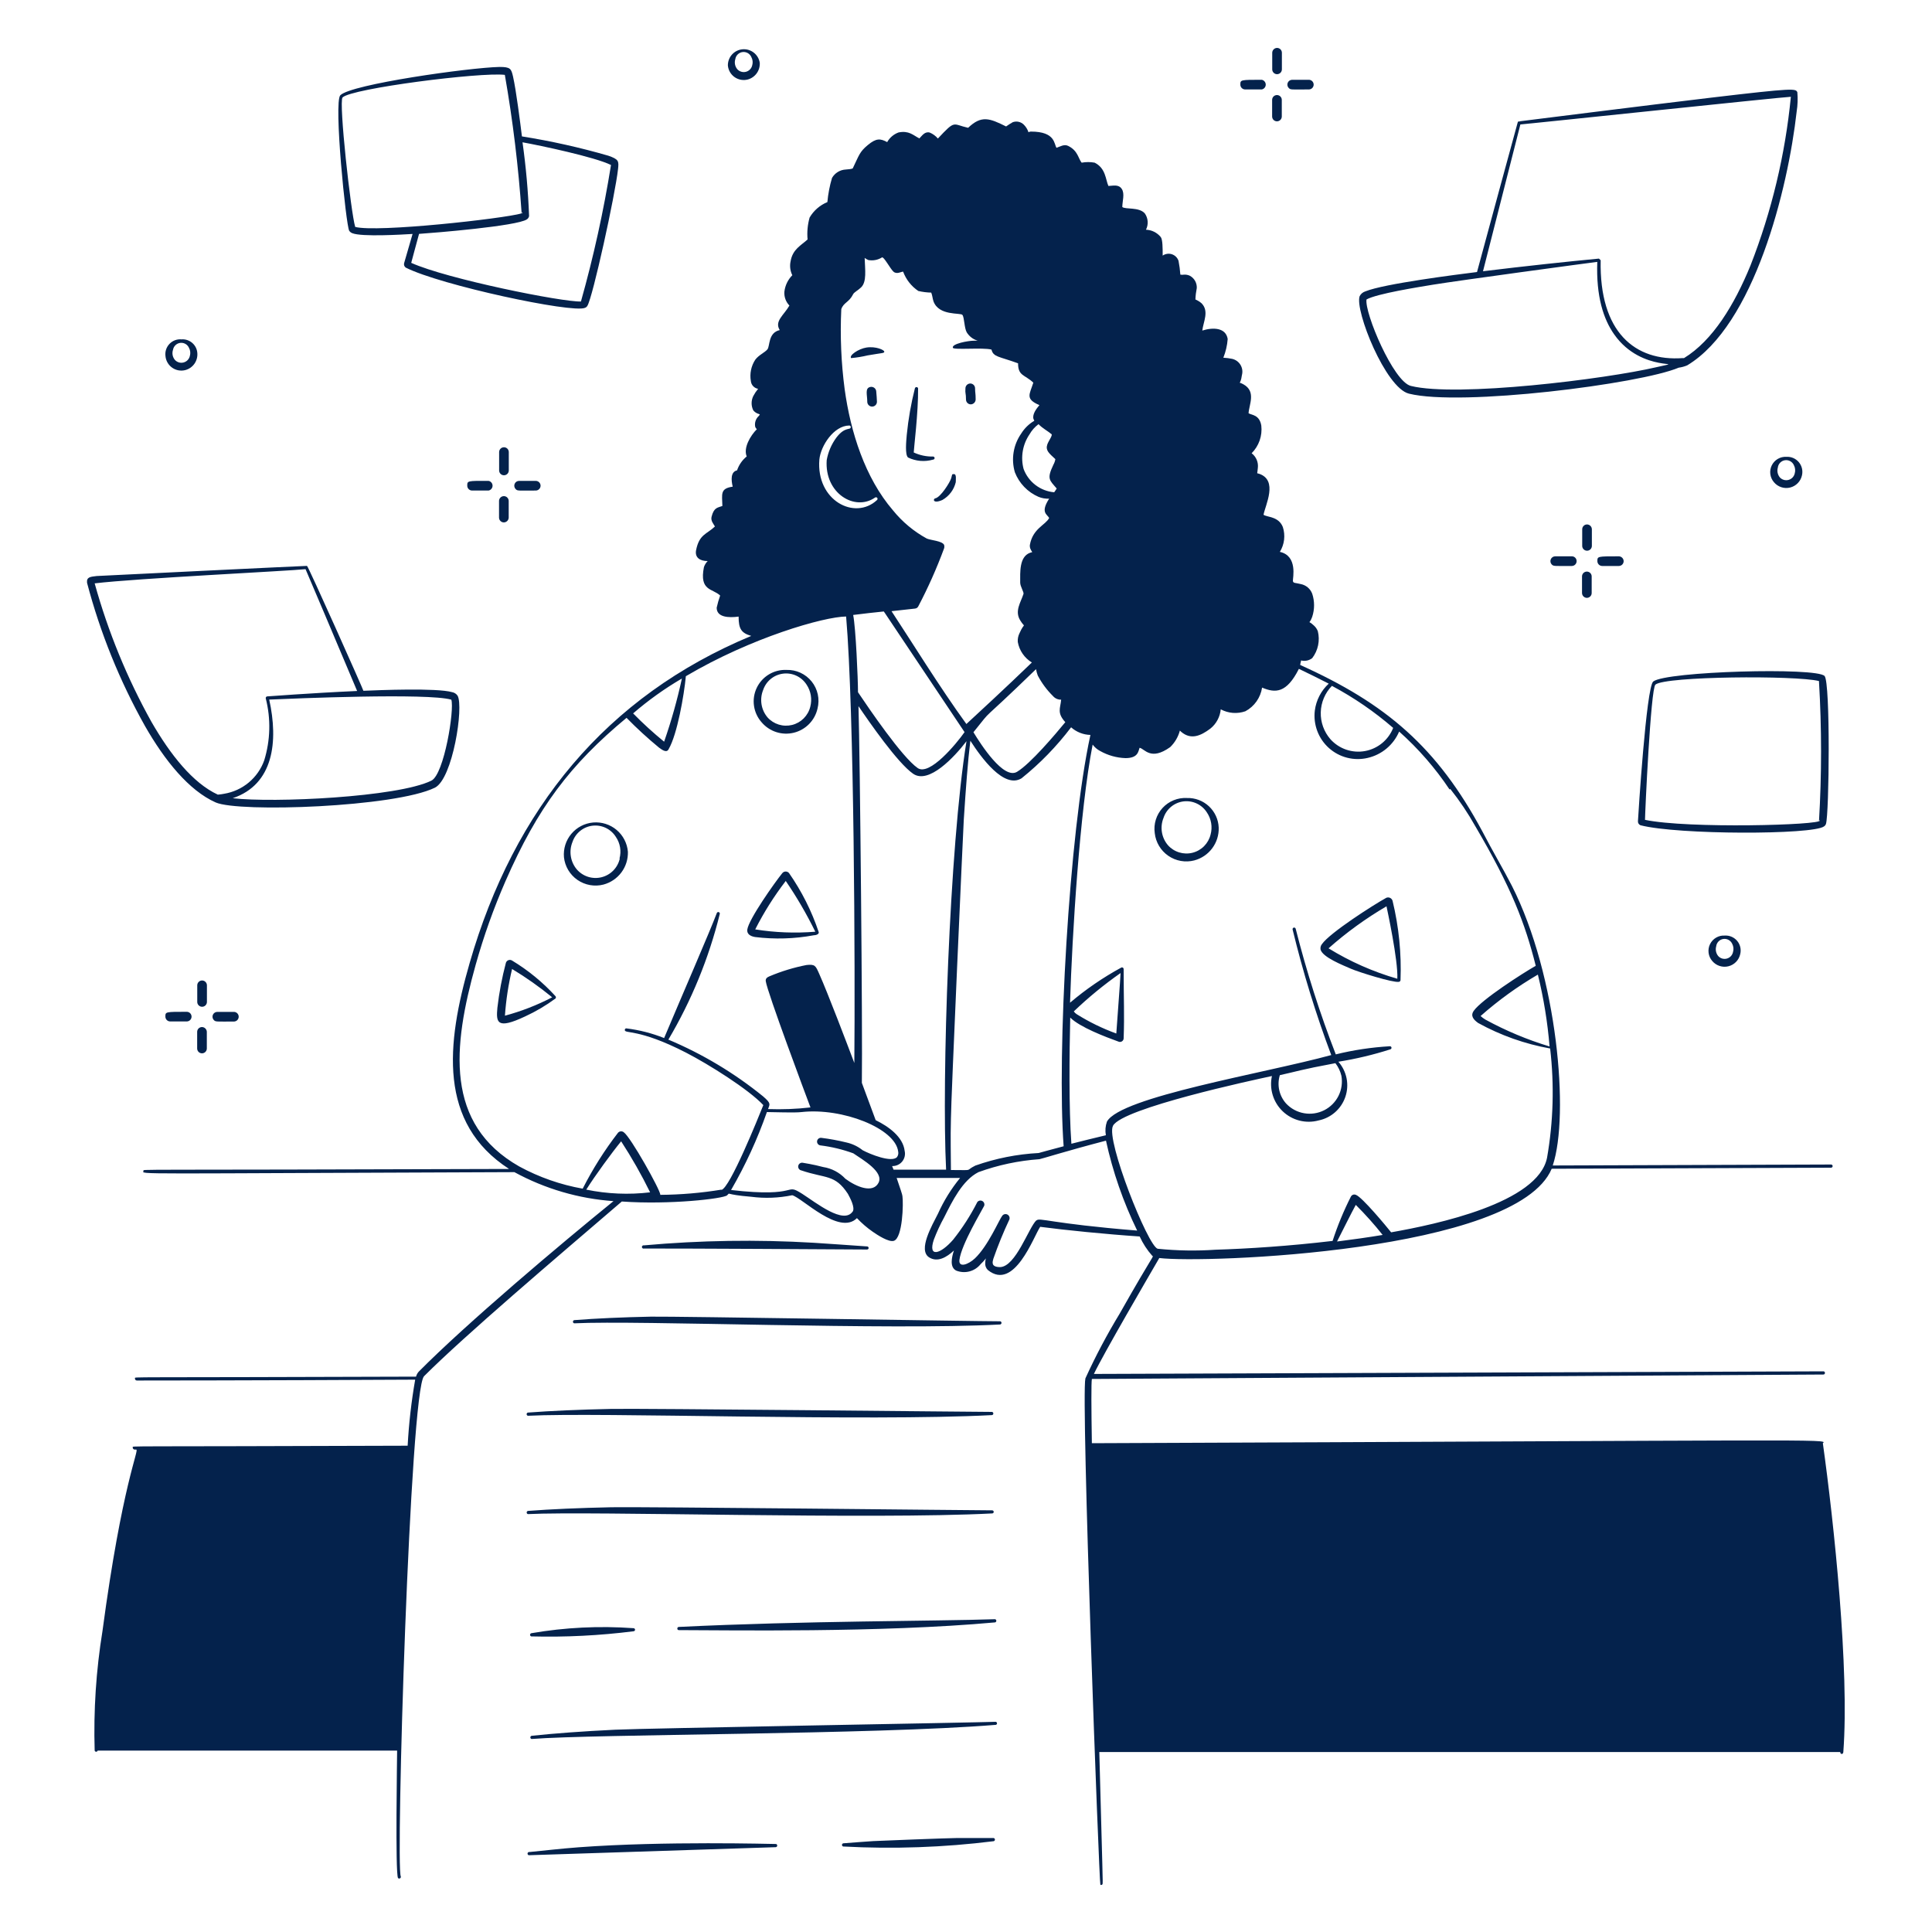 <?xml version="1.0" encoding="UTF-8"?> <svg xmlns="http://www.w3.org/2000/svg" width="155" height="155" viewBox="0 0 155 155" fill="none"><path d="M146.243 115.785C146.7 115.428 146.243 115.56 87.598 115.785C87.552 112.902 87.544 110.941 87.598 110.631L146.312 110.275C146.341 110.268 146.366 110.251 146.384 110.228C146.402 110.205 146.412 110.176 146.412 110.147C146.412 110.117 146.402 110.089 146.384 110.066C146.366 110.043 146.341 110.026 146.312 110.019L87.761 110.228C88.536 108.601 92.109 102.478 93.008 100.928C96.534 101.37 121.683 100.471 124.488 93.767L146.901 93.682C146.935 93.682 146.968 93.668 146.992 93.644C147.016 93.621 147.029 93.588 147.029 93.554C147.029 93.52 147.016 93.488 146.992 93.464C146.968 93.44 146.935 93.426 146.901 93.426L124.574 93.504C125.922 89.458 124.953 78.283 121.295 71.067C120.66 69.82 119.745 68.285 118.924 66.697C115.297 59.946 111.22 56.459 104.315 53.351C104.315 53.235 104.369 53.103 104.385 52.987C104.538 53.025 104.697 53.028 104.852 52.996C105.006 52.964 105.151 52.897 105.276 52.801C105.509 52.497 105.67 52.145 105.748 51.771C105.826 51.397 105.818 51.01 105.726 50.639C105.658 50.463 105.549 50.306 105.408 50.181C104.896 49.693 105.028 50.181 105.276 49.484C105.474 48.882 105.474 48.233 105.276 47.632C105.201 47.433 105.076 47.258 104.913 47.122C104.75 46.986 104.555 46.895 104.346 46.856C103.943 46.748 103.742 46.81 103.726 46.601C103.711 46.392 104.137 44.593 102.68 44.276C102.861 43.981 102.977 43.65 103.019 43.306C103.06 42.962 103.026 42.614 102.92 42.284C102.579 41.424 101.68 41.509 101.37 41.3C101.51 40.525 102.564 38.525 101.006 38.006C100.789 37.928 100.874 38.091 100.913 37.549C100.941 37.325 100.91 37.098 100.823 36.889C100.736 36.681 100.596 36.5 100.417 36.363C100.704 36.075 100.922 35.727 101.057 35.343C101.191 34.959 101.237 34.55 101.192 34.147C101.045 33.263 100.417 33.309 100.169 33.154C100.215 32.434 100.789 31.403 99.75 30.829C99.27 30.558 99.518 30.977 99.634 30.101C99.672 29.964 99.682 29.821 99.664 29.68C99.645 29.539 99.598 29.403 99.526 29.281C99.454 29.158 99.357 29.052 99.243 28.968C99.128 28.884 98.997 28.824 98.859 28.791C98.624 28.742 98.386 28.711 98.146 28.698C98.338 28.218 98.456 27.711 98.495 27.195C98.347 26.288 97.332 26.241 96.457 26.52C96.542 25.808 97.022 24.971 96.402 24.335C96.253 24.207 96.086 24.103 95.906 24.025C95.917 23.718 95.954 23.412 96.015 23.11C96.025 22.911 95.978 22.713 95.881 22.539C95.784 22.365 95.639 22.222 95.465 22.126C95.322 22.058 95.165 22.026 95.007 22.033C94.905 22.052 94.8 22.052 94.697 22.033C94.671 21.661 94.622 21.291 94.55 20.925C94.508 20.802 94.439 20.691 94.347 20.599C94.254 20.508 94.142 20.439 94.019 20.398C93.896 20.358 93.765 20.346 93.636 20.365C93.508 20.384 93.385 20.432 93.279 20.506C93.279 19.925 93.279 19.212 93.124 19.018C92.98 18.842 92.799 18.698 92.595 18.596C92.39 18.494 92.166 18.438 91.938 18.43C92.043 18.223 92.09 17.992 92.074 17.762C92.058 17.531 91.978 17.309 91.845 17.12C91.38 16.593 90.295 16.817 90.04 16.608C90.04 16.143 90.257 15.539 89.993 15.151C89.73 14.764 89.288 14.911 88.924 14.919C88.691 14.384 88.714 13.501 87.823 13.051C87.477 12.987 87.123 12.987 86.777 13.051C86.498 12.702 86.482 12.098 85.707 11.71C85.374 11.54 85.049 11.764 84.762 11.857C84.552 11.563 84.692 10.556 82.708 10.556C82.64 10.555 82.573 10.574 82.514 10.61C82.439 10.382 82.311 10.175 82.142 10.005C82.029 9.89 81.884 9.809 81.726 9.774C81.568 9.738 81.403 9.748 81.251 9.804C81.067 9.908 80.889 10.022 80.716 10.145C79.391 9.486 78.74 9.23 77.671 10.253C76.4 9.974 76.686 9.571 75.245 11.114C75.066 10.903 74.841 10.739 74.586 10.633C74.191 10.532 73.981 10.881 73.757 11.106C73.245 10.835 72.92 10.463 72.091 10.625C71.703 10.766 71.379 11.041 71.176 11.4C70.626 11.106 70.3 11.075 69.626 11.633C68.952 12.191 68.928 12.447 68.425 13.485C68.425 13.562 68.022 13.586 67.851 13.601C67.626 13.612 67.407 13.679 67.215 13.797C67.022 13.915 66.863 14.08 66.751 14.275C66.562 14.907 66.438 15.556 66.379 16.213C65.781 16.46 65.28 16.895 64.953 17.453C64.792 18.025 64.737 18.621 64.79 19.212C64.278 19.685 63.589 19.987 63.426 20.971C63.346 21.346 63.395 21.737 63.566 22.08C63.213 22.436 62.989 22.899 62.93 23.397C62.914 23.601 62.941 23.806 63.011 23.999C63.08 24.191 63.19 24.367 63.333 24.513C62.891 25.288 62.108 25.769 62.558 26.482C61.612 26.691 61.783 27.776 61.566 28.032C61.349 28.288 60.884 28.474 60.597 28.853C60.261 29.362 60.134 29.981 60.241 30.581C60.257 30.733 60.323 30.875 60.428 30.985C60.533 31.096 60.672 31.169 60.822 31.194C60.673 31.373 60.543 31.568 60.434 31.775C60.346 31.953 60.3 32.15 60.3 32.349C60.3 32.547 60.346 32.744 60.434 32.922C60.547 33.06 60.698 33.16 60.868 33.209C61.023 33.271 60.946 33.263 60.868 33.379C60.751 33.487 60.663 33.624 60.614 33.776C60.565 33.928 60.557 34.091 60.59 34.247C60.615 34.32 60.661 34.385 60.721 34.433C60.202 34.953 59.621 35.937 59.907 36.619C59.549 36.91 59.28 37.297 59.133 37.735C58.613 37.851 58.652 38.51 58.784 39.044C57.761 39.192 57.931 39.626 57.955 40.594C57.567 40.734 57.273 40.711 57.087 41.462C57.009 41.78 57.234 42.02 57.358 42.237C56.707 42.865 56.102 42.85 55.846 44.136C55.73 44.741 56.164 45.012 56.776 45.012C56.639 45.149 56.535 45.316 56.474 45.5C56.094 47.43 57.172 47.197 57.776 47.779C57.663 48.098 57.57 48.424 57.497 48.755C57.497 49.53 58.458 49.577 59.257 49.468C59.257 50.468 59.481 50.786 60.272 51.018C48.647 55.854 41.245 64.883 37.681 77.252C35.797 83.778 35.139 90.094 40.843 93.783C9.478 93.891 11.563 93.783 11.517 93.938C11.416 94.24 10.184 94.147 41.269 94.038C43.721 95.376 46.434 96.169 49.22 96.364C44.95 99.828 37.425 106.175 33.589 110.05C33.489 110.164 33.417 110.299 33.379 110.445C9.3 110.53 10.904 110.445 10.827 110.577C10.823 110.599 10.825 110.621 10.831 110.642C10.836 110.663 10.847 110.682 10.861 110.699C10.874 110.716 10.892 110.73 10.911 110.739C10.931 110.749 10.952 110.754 10.974 110.755H11.346C11.501 110.755 20.29 110.755 33.309 110.686C33.003 112.439 32.801 114.209 32.705 115.986C9.246 116.072 10.695 115.986 10.649 116.118C10.646 116.14 10.649 116.161 10.655 116.182C10.661 116.202 10.671 116.221 10.685 116.238C10.699 116.255 10.716 116.268 10.735 116.278C10.754 116.288 10.774 116.295 10.796 116.296H10.928C11.199 116.296 9.804 119.009 8.223 130.843C7.708 134.017 7.498 137.232 7.595 140.445C7.602 140.472 7.617 140.496 7.639 140.513C7.661 140.53 7.688 140.539 7.715 140.539C7.743 140.539 7.769 140.53 7.791 140.513C7.813 140.496 7.828 140.472 7.835 140.445H31.86C31.86 140.918 31.705 150.249 31.93 150.668C31.95 150.69 31.977 150.705 32.006 150.71C32.035 150.715 32.066 150.709 32.092 150.695C32.118 150.681 32.138 150.658 32.15 150.63C32.161 150.603 32.163 150.572 32.155 150.544C31.736 149.769 32.891 111.522 34.023 110.407C37.301 107.128 44.392 101.106 49.887 96.394C53.715 96.666 58.032 96.17 58.334 95.898C58.636 95.627 58.024 95.829 60.272 96.015C61.366 96.156 62.477 96.114 63.558 95.891C64.333 96.085 67.332 99.153 68.75 97.728C69.137 98.138 69.565 98.507 70.029 98.828C70.385 99.076 71.308 99.68 71.711 99.549C72.424 99.316 72.486 96.511 72.4 95.96C72.4 95.86 72.215 95.325 71.936 94.504H77.027C76.311 95.377 75.715 96.341 75.252 97.371C74.764 98.332 73.633 100.285 74.54 100.874C75.206 101.3 75.95 100.874 76.531 100.324C76.345 100.889 76.183 101.664 76.71 101.936C77.048 102.071 77.421 102.095 77.774 102.003C78.127 101.911 78.441 101.708 78.67 101.424C79.275 100.851 79.058 100.804 79.042 101.323C79.033 101.427 79.046 101.532 79.083 101.63C79.119 101.728 79.177 101.817 79.251 101.889C81.375 103.617 82.925 99.2 83.452 98.425C85.444 98.689 88.753 99.022 91.434 99.2C91.691 99.764 92.031 100.287 92.442 100.75C92.566 100.866 92.682 100.347 89.823 105.4C88.808 107.073 87.891 108.804 87.079 110.585C86.715 112.08 88.187 151.156 88.28 151.21C88.294 151.219 88.31 151.224 88.326 151.226C88.343 151.228 88.359 151.227 88.375 151.223C88.391 151.218 88.406 151.211 88.419 151.201C88.432 151.191 88.443 151.178 88.451 151.164C88.497 151.086 88.451 150.389 88.195 140.562H147.638C147.638 140.771 147.878 140.763 147.886 140.562C148.382 133.959 147.134 122.155 146.243 115.785ZM108.771 96.666C109.536 97.426 110.256 98.231 110.926 99.076C109.717 99.278 108.492 99.448 107.268 99.603C107.725 98.712 108.376 97.386 108.771 96.666ZM124.318 83.956C122.533 83.416 120.808 82.694 119.172 81.801C119.033 81.719 118.904 81.623 118.784 81.514C120.204 80.259 121.743 79.146 123.38 78.19C123.845 80.084 124.158 82.012 124.318 83.956ZM111.778 58.381C111.593 58.86 111.288 59.283 110.893 59.611C110.497 59.939 110.025 60.16 109.519 60.254C109.014 60.347 108.494 60.309 108.007 60.144C107.521 59.979 107.085 59.692 106.741 59.311C106.218 58.712 105.94 57.939 105.962 57.145C105.983 56.351 106.303 55.594 106.857 55.025C108.618 55.964 110.269 57.097 111.778 58.404V58.381ZM85.335 91.962C84.243 92.248 83.468 92.465 83.328 92.504C81.596 92.595 79.887 92.934 78.252 93.511C77.337 93.961 78.252 93.868 76.291 93.868C76.291 92.752 76.245 91.349 76.291 89.73C76.291 88.435 77.267 66.673 77.322 65.766C77.484 63.263 77.647 61.07 77.849 59.427C78.732 60.799 80.553 63.302 81.956 62.442C83.445 61.246 84.78 59.872 85.932 58.35C86.36 58.731 86.909 58.948 87.482 58.962C85.754 66.836 84.785 84.653 85.335 91.985V91.962ZM77.384 58.737C76.725 59.675 74.578 62.271 73.625 61.62C72.354 60.737 69.696 56.815 68.835 55.536C68.835 54.483 68.657 50.359 68.448 49.337C69.293 49.228 70.145 49.135 70.905 49.057C71.571 50.042 68.502 45.462 77.384 58.737ZM85.134 56.133C85.072 56.839 84.777 57.179 85.467 57.939C84.692 58.885 82.669 61.279 81.592 61.922C80.515 62.566 78.694 59.729 78.097 58.745C79.895 56.513 78.182 58.474 83.119 53.684C83.149 53.859 83.195 54.03 83.258 54.196C83.577 54.803 83.987 55.357 84.475 55.839C84.556 55.935 84.659 56.012 84.774 56.063C84.89 56.114 85.015 56.138 85.141 56.133H85.134ZM84.359 34.821C84.467 34.929 84.134 35.348 84.025 35.65C83.863 36.13 84.142 36.347 84.669 36.836C84.644 36.991 84.591 37.141 84.514 37.278C83.963 38.432 84.196 38.51 84.777 39.192C84.715 39.3 84.645 39.393 84.576 39.494C84.031 39.447 83.51 39.245 83.075 38.913C82.64 38.581 82.308 38.132 82.119 37.618C81.996 37.15 81.975 36.661 82.056 36.184C82.138 35.707 82.32 35.252 82.592 34.852C82.775 34.53 83.023 34.25 83.32 34.03C83.63 34.364 84.118 34.611 84.335 34.821H84.359ZM67.495 24.8C67.689 24.25 68.107 24.281 68.448 23.599C68.518 23.451 68.874 23.265 69.084 23.056C69.549 22.607 69.401 21.654 69.37 20.692C69.461 20.761 69.56 20.818 69.665 20.863C70.042 20.931 70.432 20.856 70.757 20.654C70.897 20.553 71.416 21.553 71.68 21.793C71.943 22.033 72.3 21.793 72.455 21.793C72.689 22.424 73.114 22.966 73.671 23.343C74.012 23.424 74.36 23.468 74.71 23.475C74.803 23.7 74.811 23.932 74.888 24.165C75.314 25.366 77.058 25.071 77.213 25.265C77.368 25.459 77.361 26.334 77.562 26.668C77.763 26.99 78.074 27.227 78.438 27.334H78.12C77.671 27.334 76.338 27.582 76.446 27.9C76.5 28.094 78.879 27.861 79.546 28.047C79.693 28.652 80.127 28.582 81.677 29.148C81.677 30.171 82.197 30.039 82.902 30.698C82.6 31.651 82.228 32 83.39 32.504C83.142 32.79 82.817 33.232 82.909 33.596C82.93 33.652 82.953 33.706 82.979 33.759C82.549 34.011 82.187 34.365 81.925 34.79C81.614 35.235 81.407 35.746 81.32 36.282C81.232 36.819 81.267 37.368 81.421 37.89C81.591 38.327 81.845 38.726 82.17 39.063C82.494 39.401 82.883 39.672 83.312 39.858C83.585 39.971 83.879 40.021 84.173 40.005C83.444 41.129 84.018 41.261 84.173 41.556C83.878 42.129 82.855 42.392 82.623 43.725C82.61 43.849 82.635 43.973 82.692 44.082C82.824 44.369 82.902 44.252 82.623 44.353C81.77 44.679 81.848 45.903 81.848 46.74C81.848 47.058 82.165 47.515 82.111 47.655C81.879 48.352 81.398 49.019 81.84 49.755C82.282 50.491 82.22 49.817 81.793 50.801C81.685 51.017 81.637 51.258 81.654 51.499C81.714 51.839 81.846 52.162 82.041 52.447C82.236 52.731 82.49 52.971 82.785 53.15C80.716 55.149 78.314 57.365 77.531 58.086C75.407 55.164 73.082 51.39 71.525 49.034L73.408 48.825C73.463 48.82 73.517 48.801 73.563 48.77C73.609 48.739 73.647 48.697 73.671 48.647C74.462 47.144 75.153 45.59 75.741 43.997C75.77 43.903 75.77 43.803 75.741 43.71C75.578 43.392 74.663 43.346 74.353 43.206C73.311 42.636 72.389 41.867 71.641 40.943C69.394 38.331 68.239 34.658 67.766 31.233C67.484 29.101 67.393 26.948 67.495 24.8ZM65.736 36.867C65.844 35.758 66.898 34.154 68.123 34.139C68.139 34.136 68.156 34.138 68.172 34.143C68.188 34.148 68.202 34.156 68.215 34.167C68.227 34.178 68.237 34.191 68.244 34.207C68.251 34.222 68.254 34.238 68.254 34.255C68.254 34.55 67.812 34.17 67.1 35.108C66.706 35.642 66.441 36.26 66.325 36.913C66.138 39.587 68.588 41.044 70.2 39.92C70.226 39.9 70.26 39.891 70.293 39.895C70.327 39.899 70.357 39.917 70.378 39.944C70.398 39.97 70.407 40.004 70.403 40.037C70.399 40.071 70.381 40.101 70.355 40.122C68.58 41.773 65.464 40.16 65.736 36.867ZM54.707 54.436C54.336 56.153 53.859 57.846 53.281 59.505C52.41 58.794 51.58 58.036 50.794 57.234C52.01 56.183 53.32 55.246 54.707 54.436ZM47.035 95.441C47.732 94.325 49.112 92.442 49.833 91.566C50.689 92.882 51.466 94.249 52.157 95.658C50.449 95.862 48.72 95.788 47.035 95.441ZM57.885 95.441C56.263 95.708 54.623 95.848 52.979 95.86C52.979 95.472 50.592 91.21 50.042 90.838C49.974 90.783 49.887 90.757 49.8 90.766C49.713 90.775 49.633 90.817 49.577 90.884C48.496 92.286 47.549 93.786 46.748 95.364C44.966 95.048 43.246 94.446 41.656 93.581C35.673 90.179 36.316 83.995 38.161 77.407C38.803 75.115 39.604 72.87 40.556 70.688C43.136 64.798 45.725 61.357 50.267 57.59C51.093 58.435 51.965 59.234 52.878 59.985C53.173 60.202 53.506 60.419 53.653 60.086C54.335 58.9 54.878 55.8 55.025 54.25C60.272 51.15 66.076 49.484 67.882 49.461C68.533 57.032 68.611 77.841 68.541 85.281C67.936 83.684 66.425 79.701 65.72 78.12C65.433 77.477 65.394 77.345 64.697 77.422C63.685 77.62 62.695 77.922 61.744 78.322C61.566 78.399 61.411 78.484 61.434 78.709C61.535 79.546 64.666 87.908 65.022 88.846C63.893 88.975 62.756 89.019 61.62 88.978C61.76 88.575 61.876 88.528 61.225 87.963C58.92 86.091 56.36 84.556 53.622 83.406C55.48 80.266 56.869 76.872 57.745 73.331C57.75 73.315 57.751 73.298 57.749 73.282C57.748 73.266 57.743 73.25 57.735 73.235C57.727 73.221 57.716 73.208 57.703 73.198C57.691 73.188 57.676 73.18 57.66 73.175C57.644 73.171 57.628 73.169 57.611 73.171C57.595 73.173 57.579 73.178 57.565 73.186C57.55 73.194 57.538 73.205 57.528 73.217C57.517 73.23 57.51 73.245 57.505 73.261C56.962 74.71 54.684 79.941 53.281 83.281C52.314 82.894 51.301 82.634 50.267 82.507C50.25 82.503 50.233 82.503 50.217 82.507C50.2 82.511 50.185 82.518 50.172 82.529C50.158 82.539 50.148 82.552 50.14 82.567C50.132 82.582 50.128 82.598 50.127 82.615C50.081 82.979 51.15 82.452 55.041 84.452C56.862 85.389 60.047 87.389 61.24 88.66C60.837 89.66 58.559 95.325 57.877 95.465L57.885 95.441ZM68.417 97.185C67.689 98.278 65.48 96.495 64.356 95.775C62.883 94.844 64.278 96.115 58.652 95.472C59.804 93.482 60.767 91.388 61.527 89.218C62.078 89.218 63.767 89.288 64.309 89.218C67.564 88.854 71.835 90.52 72.059 92.388C72.076 92.466 72.076 92.546 72.058 92.624C72.041 92.701 72.007 92.774 71.959 92.837C71.517 93.294 69.796 92.597 69.207 92.279C68.829 91.977 68.386 91.765 67.913 91.659C67.249 91.496 66.577 91.371 65.898 91.287C65.818 91.276 65.737 91.297 65.672 91.346C65.607 91.394 65.565 91.467 65.553 91.547C65.542 91.627 65.563 91.708 65.612 91.773C65.66 91.838 65.733 91.88 65.813 91.892C66.715 92.002 67.602 92.216 68.456 92.527C69.231 93.054 70.936 94.031 70.478 94.899C70.021 95.767 68.696 95.216 67.828 94.573C67.354 94.067 66.724 93.734 66.038 93.628C65.263 93.418 64.41 93.287 64.41 93.287C64.329 93.27 64.245 93.287 64.176 93.333C64.107 93.378 64.059 93.45 64.042 93.531C64.026 93.612 64.042 93.696 64.088 93.766C64.134 93.835 64.205 93.883 64.286 93.899C66.247 94.566 66.983 94.194 68.022 95.775C68.2 96.1 68.618 96.875 68.409 97.208L68.417 97.185ZM71.587 93.55C71.738 93.554 71.889 93.523 72.026 93.46C72.164 93.397 72.286 93.303 72.382 93.185C72.477 93.068 72.545 92.93 72.579 92.782C72.613 92.635 72.613 92.481 72.579 92.334C72.447 91.202 71.284 90.373 70.254 89.869C69.897 88.9 69.525 87.893 69.145 86.877C69.207 82.677 68.998 60.737 68.874 56.653C69.719 57.9 72.013 61.217 73.261 62.078C74.508 62.938 76.562 60.745 77.539 59.466C76.159 67.991 75.547 86.692 75.903 93.837H71.688C71.656 93.775 71.618 93.682 71.579 93.573L71.587 93.55ZM83.15 97.898C82.53 98.479 81.499 101.618 80.236 101.657C79.461 101.657 79.639 101.207 79.693 100.99C80.067 99.917 80.496 98.864 80.98 97.836C81.006 97.762 81.004 97.681 80.975 97.608C80.945 97.535 80.891 97.475 80.821 97.439C80.751 97.403 80.671 97.394 80.595 97.413C80.518 97.432 80.451 97.477 80.406 97.541C80.158 97.852 79.282 99.944 78.213 100.959C77.671 101.463 76.895 101.734 76.973 101.075C77.128 99.835 78.787 97.1 78.957 96.743C78.983 96.672 78.982 96.594 78.955 96.523C78.929 96.452 78.877 96.393 78.811 96.357C78.745 96.32 78.668 96.309 78.593 96.324C78.519 96.34 78.453 96.381 78.407 96.441C77.865 97.509 77.215 98.519 76.469 99.456C75.462 100.618 74.423 100.936 74.919 99.456C75.155 98.835 75.435 98.231 75.756 97.65C76.392 96.379 77.221 94.682 78.5 94.038C80.074 93.467 81.72 93.117 83.39 93C83.475 93 85.552 92.341 88.73 91.512C89.275 94.008 90.115 96.43 91.233 98.727C84.18 98.154 83.406 97.65 83.142 97.921L83.15 97.898ZM89.296 90.311C90.07 88.9 100.494 86.66 102.044 86.327C101.933 86.834 101.955 87.361 102.107 87.857C102.258 88.353 102.535 88.801 102.91 89.159C103.285 89.517 103.747 89.773 104.249 89.901C104.752 90.03 105.279 90.027 105.78 89.892C106.274 89.793 106.733 89.565 107.111 89.233C107.49 88.9 107.774 88.473 107.936 87.996C108.097 87.519 108.131 87.008 108.033 86.513C107.934 86.019 107.708 85.559 107.376 85.18C108.786 84.954 110.178 84.623 111.538 84.188C111.571 84.181 111.6 84.161 111.618 84.133C111.636 84.104 111.642 84.07 111.635 84.037C111.628 84.004 111.608 83.975 111.579 83.957C111.551 83.939 111.517 83.933 111.484 83.94C110.028 84.024 108.583 84.242 107.167 84.591C105.891 81.302 104.817 77.937 103.951 74.516C103.947 74.5 103.94 74.484 103.931 74.471C103.921 74.457 103.909 74.445 103.895 74.436C103.881 74.427 103.866 74.421 103.849 74.418C103.833 74.415 103.816 74.416 103.8 74.419C103.783 74.423 103.768 74.43 103.754 74.439C103.741 74.449 103.729 74.461 103.72 74.475C103.711 74.489 103.705 74.505 103.702 74.521C103.699 74.537 103.699 74.554 103.703 74.57C104.531 77.989 105.566 81.353 106.803 84.645C101.378 86.126 89.9 87.993 88.807 89.985C88.683 90.336 88.654 90.713 88.722 91.078C87.738 91.311 86.784 91.551 85.955 91.76C85.746 88.931 85.793 84.46 85.862 81.638C86.637 82.413 88.691 83.189 89.737 83.568C89.782 83.588 89.831 83.595 89.88 83.591C89.928 83.587 89.975 83.57 90.016 83.543C90.056 83.516 90.09 83.48 90.113 83.437C90.136 83.394 90.148 83.346 90.148 83.297C90.218 81.367 90.148 80.243 90.148 77.74C90.147 77.717 90.141 77.694 90.129 77.674C90.116 77.655 90.099 77.638 90.079 77.627C90.058 77.617 90.035 77.611 90.012 77.612C89.989 77.613 89.966 77.619 89.947 77.632C88.487 78.427 87.113 79.369 85.847 80.445C86.017 75.02 86.622 65.053 87.66 59.737C87.818 59.95 88.022 60.125 88.257 60.248C88.88 60.601 89.579 60.798 90.295 60.822C91.318 60.822 91.318 60.272 91.427 59.993C91.838 60.07 92.31 61.062 93.883 59.938C94.257 59.575 94.525 59.117 94.659 58.613L94.775 58.722C95.55 59.373 96.325 59.039 97.1 58.458C97.337 58.27 97.533 58.035 97.676 57.769C97.82 57.502 97.909 57.21 97.937 56.908C98.238 57.069 98.569 57.166 98.909 57.193C99.249 57.219 99.591 57.175 99.913 57.063C100.269 56.873 100.575 56.602 100.808 56.272C101.04 55.943 101.193 55.563 101.254 55.164C102.315 55.614 103.215 55.63 104.207 53.661C104.982 54.033 105.811 54.436 106.601 54.847C105.986 55.413 105.59 56.179 105.485 57.009C105.418 57.564 105.486 58.126 105.683 58.649C105.879 59.172 106.199 59.639 106.615 60.012C107.032 60.385 107.531 60.652 108.073 60.79C108.614 60.928 109.181 60.934 109.725 60.806C110.283 60.678 110.803 60.42 111.242 60.052C111.681 59.684 112.027 59.218 112.251 58.691C113.792 60.062 115.152 61.625 116.297 63.341L116.351 63.294C117.105 64.243 117.781 65.251 118.374 66.309C121.249 71.199 122.349 74.059 123.21 77.484C122.156 78.081 118.87 80.197 118.242 81.088C117.955 81.484 118.195 81.793 118.591 82.073C120.391 83.065 122.341 83.756 124.364 84.118C124.705 87.037 124.622 89.989 124.116 92.884C123.388 96.511 115.25 98.224 111.608 98.867C111.244 98.409 109.283 96.038 108.779 95.86C108.706 95.828 108.623 95.825 108.548 95.852C108.473 95.88 108.411 95.935 108.376 96.007C107.797 97.15 107.307 98.337 106.911 99.556C103.455 99.967 100.099 100.184 97.526 100.262C95.977 100.368 94.421 100.342 92.876 100.184C92.093 99.975 88.707 91.45 89.288 90.334L89.296 90.311ZM102.68 86.257C103.997 85.971 104.307 85.823 107.136 85.296C107.366 85.594 107.53 85.938 107.617 86.304C107.715 86.853 107.634 87.42 107.385 87.919C107.135 88.418 106.731 88.823 106.233 89.074C105.735 89.325 105.168 89.409 104.619 89.311C104.069 89.215 103.566 88.942 103.184 88.536C102.913 88.235 102.724 87.87 102.634 87.475C102.545 87.08 102.558 86.669 102.672 86.281L102.68 86.257ZM89.9 78.066C89.9 78.36 89.582 82.499 89.559 82.917C88.448 82.513 87.383 81.994 86.382 81.367C86.289 81.309 86.21 81.233 86.149 81.142C87.319 80.023 88.573 78.994 89.9 78.066Z" fill="#04224C"></path><path d="M42.625 131.029C42.596 131.036 42.571 131.053 42.553 131.076C42.535 131.099 42.525 131.128 42.525 131.157C42.525 131.187 42.535 131.215 42.553 131.238C42.571 131.261 42.596 131.278 42.625 131.285C45.365 131.356 48.106 131.218 50.825 130.874C50.857 130.874 50.889 130.861 50.912 130.838C50.935 130.815 50.949 130.783 50.949 130.75C50.949 130.717 50.935 130.686 50.912 130.663C50.889 130.639 50.857 130.626 50.825 130.626C48.085 130.428 45.332 130.563 42.625 131.029ZM54.467 130.525C54.297 130.525 54.297 130.789 54.467 130.781C58.342 130.781 70.595 131.006 79.833 130.161C79.861 130.154 79.887 130.138 79.905 130.115C79.923 130.091 79.933 130.063 79.933 130.033C79.933 130.004 79.923 129.975 79.905 129.952C79.887 129.929 79.861 129.913 79.833 129.905C75.121 130.068 64.588 130.029 54.467 130.525ZM79.879 138.136C78.445 138.198 51.755 138.655 49.344 138.771C46.764 138.895 44.469 139.066 42.648 139.26C42.62 139.267 42.594 139.283 42.576 139.306C42.558 139.33 42.548 139.358 42.548 139.388C42.548 139.417 42.558 139.446 42.576 139.469C42.594 139.492 42.62 139.508 42.648 139.515C47.748 139.112 70.13 139.174 79.848 138.384C79.865 138.386 79.881 138.385 79.897 138.38C79.913 138.376 79.927 138.369 79.941 138.359C79.953 138.349 79.964 138.336 79.972 138.322C79.981 138.307 79.986 138.292 79.988 138.275C79.99 138.259 79.989 138.243 79.984 138.227C79.98 138.211 79.972 138.196 79.962 138.183C79.952 138.17 79.94 138.159 79.925 138.151C79.911 138.143 79.896 138.138 79.879 138.136ZM79.6 121.419C79.633 121.419 79.665 121.406 79.688 121.383C79.711 121.36 79.724 121.328 79.724 121.295C79.724 121.262 79.711 121.231 79.688 121.208C79.665 121.184 79.633 121.171 79.6 121.171C78.143 121.171 51.468 120.877 49.057 120.923C46.477 120.977 44.175 121.078 42.354 121.218C42.325 121.225 42.3 121.241 42.282 121.264C42.264 121.288 42.254 121.316 42.254 121.346C42.254 121.375 42.264 121.404 42.282 121.427C42.3 121.45 42.325 121.466 42.354 121.473C47.484 121.218 69.889 121.923 79.6 121.419ZM42.354 113.584C48.158 113.289 69.479 114.057 79.593 113.53C79.621 113.523 79.646 113.506 79.665 113.483C79.683 113.46 79.693 113.431 79.693 113.402C79.693 113.372 79.683 113.344 79.665 113.321C79.646 113.298 79.621 113.281 79.593 113.274C78.151 113.274 51.452 112.987 49.05 113.034C46.469 113.088 44.167 113.189 42.346 113.328C42.318 113.336 42.293 113.353 42.275 113.377C42.258 113.401 42.249 113.43 42.25 113.459C42.251 113.489 42.261 113.517 42.28 113.54C42.299 113.562 42.325 113.578 42.354 113.584ZM80.251 106.004C78.205 106.004 54.273 105.601 52.219 105.632C49.933 105.679 47.841 105.772 46.066 105.911C46.038 105.919 46.012 105.935 45.994 105.958C45.976 105.981 45.966 106.01 45.966 106.039C45.966 106.069 45.976 106.097 45.994 106.121C46.012 106.144 46.038 106.16 46.066 106.167C51.328 105.911 71.184 106.741 80.243 106.26C80.272 106.254 80.298 106.238 80.317 106.216C80.336 106.193 80.347 106.165 80.348 106.135C80.349 106.106 80.34 106.077 80.322 106.053C80.305 106.03 80.28 106.012 80.251 106.004ZM69.564 100.246C69.597 100.246 69.628 100.233 69.652 100.21C69.675 100.187 69.688 100.155 69.688 100.122C69.688 100.089 69.675 100.058 69.652 100.035C69.628 100.011 69.597 99.998 69.564 99.998C68.851 99.952 65.991 99.743 65.27 99.704C60.735 99.436 56.186 99.506 51.661 99.913C51.642 99.908 51.622 99.908 51.602 99.912C51.583 99.916 51.564 99.925 51.549 99.937C51.533 99.949 51.52 99.965 51.511 99.983C51.503 100.001 51.498 100.021 51.498 100.041C51.498 100.061 51.503 100.081 51.511 100.099C51.52 100.117 51.533 100.132 51.549 100.145C51.564 100.157 51.583 100.166 51.602 100.17C51.622 100.174 51.642 100.174 51.661 100.169C52.305 100.145 69.138 100.238 69.564 100.246ZM62.264 147.94C61.907 147.94 53.304 147.692 46.43 148.203C44.958 148.312 43.633 148.474 42.486 148.583C42.466 148.578 42.446 148.578 42.426 148.582C42.407 148.586 42.388 148.595 42.373 148.607C42.357 148.619 42.344 148.635 42.335 148.653C42.327 148.671 42.322 148.691 42.322 148.711C42.322 148.731 42.327 148.751 42.335 148.769C42.344 148.787 42.357 148.802 42.373 148.815C42.388 148.827 42.407 148.836 42.426 148.84C42.446 148.844 42.466 148.844 42.486 148.839L62.24 148.195C62.27 148.191 62.297 148.178 62.318 148.156C62.338 148.134 62.351 148.107 62.354 148.077C62.356 148.047 62.349 148.017 62.333 147.993C62.316 147.968 62.292 147.949 62.264 147.94ZM79.716 147.459H76.818C76.245 147.459 70.393 147.684 70.06 147.707C69.285 147.754 68.51 147.823 67.65 147.885C67.621 147.893 67.596 147.909 67.578 147.932C67.56 147.955 67.55 147.984 67.55 148.013C67.55 148.043 67.56 148.071 67.578 148.095C67.596 148.118 67.621 148.134 67.65 148.141C71.679 148.357 75.72 148.214 79.724 147.715C79.753 147.707 79.778 147.69 79.795 147.666C79.812 147.642 79.822 147.614 79.821 147.584C79.82 147.555 79.809 147.526 79.79 147.504C79.771 147.481 79.745 147.465 79.716 147.459ZM69.611 28.512C70.858 28.295 70.92 28.349 70.944 28.218C70.967 28.086 70.269 27.761 69.502 27.884C68.874 27.985 68.099 28.512 68.285 28.729C68.732 28.689 69.174 28.616 69.611 28.512ZM70.3 31.426C70.3 31.371 70.287 31.316 70.264 31.266C70.241 31.215 70.207 31.171 70.166 31.134C70.124 31.098 70.075 31.07 70.022 31.054C69.969 31.037 69.913 31.032 69.859 31.039C69.362 31.108 69.579 31.659 69.579 32.232C69.579 32.335 69.62 32.434 69.693 32.506C69.766 32.579 69.864 32.62 69.967 32.62C70.07 32.62 70.168 32.579 70.241 32.506C70.314 32.434 70.355 32.335 70.355 32.232C70.355 32.038 70.316 31.612 70.3 31.426ZM72.85 36.704C73.475 37.007 74.19 37.067 74.857 36.874C74.89 36.874 74.922 36.861 74.945 36.838C74.968 36.815 74.981 36.783 74.981 36.751C74.981 36.718 74.968 36.686 74.945 36.663C74.922 36.64 74.89 36.627 74.857 36.627C74.323 36.638 73.792 36.526 73.307 36.301C73.307 36.045 73.679 33.085 73.656 31.155C73.649 31.126 73.632 31.101 73.609 31.083C73.586 31.065 73.558 31.055 73.528 31.055C73.499 31.055 73.47 31.065 73.447 31.083C73.424 31.101 73.407 31.126 73.4 31.155C73.091 32.377 72.873 33.62 72.749 34.875C72.703 35.402 72.594 36.479 72.85 36.704ZM75.601 40.114C75.869 39.963 76.103 39.758 76.288 39.513C76.474 39.268 76.606 38.987 76.678 38.688C76.678 38.502 76.748 38.037 76.547 38.037C76.345 38.037 76.407 38.037 76.314 38.362C76.221 38.688 75.454 39.913 75.028 39.982C74.85 40.021 74.826 40.447 75.601 40.114ZM77.5 32.054C77.5 32.157 77.541 32.255 77.614 32.328C77.686 32.401 77.785 32.441 77.888 32.441C77.99 32.438 78.088 32.394 78.16 32.321C78.232 32.247 78.273 32.149 78.275 32.046C78.275 31.519 78.228 31.535 78.228 31.155C78.228 31.052 78.188 30.954 78.115 30.881C78.042 30.808 77.944 30.767 77.841 30.767C77.739 30.77 77.641 30.811 77.569 30.883C77.497 30.955 77.456 31.053 77.454 31.155C77.422 31.605 77.5 31.519 77.5 32.054ZM95.224 64.023C94.859 64.003 94.494 64.064 94.156 64.203C93.817 64.341 93.513 64.553 93.266 64.823C93.02 65.093 92.836 65.414 92.728 65.763C92.62 66.113 92.591 66.482 92.644 66.844C92.684 67.207 92.802 67.556 92.99 67.87C93.177 68.183 93.43 68.452 93.73 68.659C94.031 68.866 94.372 69.007 94.731 69.07C95.091 69.134 95.46 69.12 95.813 69.029C96.39 68.877 96.898 68.533 97.254 68.055C97.611 67.576 97.794 66.991 97.774 66.394C97.748 65.743 97.465 65.128 96.987 64.683C96.51 64.239 95.876 64.002 95.224 64.023ZM97.123 66.952C97.037 67.306 96.856 67.629 96.6 67.887C96.344 68.145 96.021 68.328 95.668 68.416C95.315 68.504 94.945 68.493 94.598 68.385C94.25 68.278 93.939 68.077 93.698 67.805C93.444 67.506 93.278 67.144 93.216 66.757C93.155 66.37 93.201 65.974 93.349 65.612C93.464 65.262 93.676 64.953 93.96 64.72C94.244 64.487 94.589 64.339 94.953 64.294C95.318 64.25 95.688 64.31 96.02 64.468C96.352 64.625 96.633 64.874 96.829 65.185C97.002 65.441 97.118 65.732 97.169 66.037C97.22 66.341 97.204 66.654 97.123 66.952ZM137.369 77.097C137.523 77.283 137.727 77.421 137.957 77.496C138.187 77.572 138.433 77.581 138.667 77.522C138.902 77.464 139.115 77.341 139.283 77.167C139.451 76.993 139.566 76.775 139.616 76.539C139.66 76.356 139.661 76.166 139.618 75.983C139.575 75.801 139.49 75.63 139.369 75.486C139.249 75.343 139.096 75.229 138.924 75.155C138.751 75.08 138.564 75.047 138.376 75.059C138.134 75.043 137.892 75.1 137.682 75.222C137.471 75.344 137.302 75.525 137.194 75.743C137.086 75.96 137.046 76.205 137.077 76.446C137.108 76.687 137.209 76.914 137.369 77.097ZM138.973 75.725C139.08 75.928 139.102 76.165 139.035 76.384C139.008 76.509 138.947 76.624 138.859 76.717C138.77 76.809 138.658 76.875 138.534 76.907C138.41 76.939 138.28 76.936 138.157 76.899C138.035 76.861 137.926 76.79 137.842 76.694C137.756 76.587 137.697 76.46 137.67 76.325C137.643 76.191 137.649 76.051 137.687 75.919C137.704 75.772 137.769 75.635 137.872 75.529C137.975 75.422 138.11 75.353 138.256 75.331C138.402 75.309 138.552 75.335 138.681 75.407C138.811 75.478 138.913 75.59 138.973 75.725ZM14.872 29.69C15.163 29.612 15.417 29.436 15.592 29.192C15.767 28.947 15.852 28.65 15.833 28.349C15.825 28.192 15.786 28.037 15.718 27.895C15.649 27.752 15.553 27.625 15.434 27.52C15.316 27.415 15.178 27.335 15.028 27.285C14.878 27.234 14.72 27.214 14.562 27.226C14.384 27.21 14.204 27.235 14.037 27.298C13.87 27.361 13.719 27.461 13.595 27.591C13.472 27.72 13.379 27.876 13.323 28.046C13.268 28.216 13.252 28.397 13.276 28.574C13.293 28.759 13.351 28.937 13.444 29.097C13.537 29.257 13.664 29.395 13.816 29.501C13.968 29.607 14.141 29.679 14.323 29.712C14.506 29.744 14.693 29.737 14.872 29.69ZM13.88 28.063C13.905 27.921 13.974 27.79 14.079 27.69C14.183 27.591 14.316 27.527 14.46 27.509C14.603 27.491 14.748 27.519 14.874 27.589C15 27.66 15.1 27.769 15.159 27.9C15.215 28.001 15.25 28.111 15.262 28.226C15.274 28.341 15.263 28.456 15.229 28.567C15.2 28.69 15.137 28.803 15.049 28.894C14.96 28.984 14.848 29.049 14.725 29.081C14.603 29.113 14.473 29.111 14.352 29.075C14.23 29.039 14.121 28.97 14.035 28.877C13.941 28.766 13.877 28.633 13.85 28.49C13.823 28.348 13.833 28.2 13.88 28.063ZM142.321 38.688C142.476 38.874 142.68 39.012 142.909 39.087C143.139 39.163 143.385 39.172 143.62 39.113C143.854 39.055 144.068 38.932 144.235 38.758C144.403 38.584 144.519 38.367 144.569 38.13C144.611 37.947 144.61 37.757 144.566 37.574C144.522 37.391 144.436 37.221 144.315 37.078C144.194 36.934 144.041 36.82 143.869 36.746C143.696 36.672 143.508 36.639 143.321 36.65C143.079 36.636 142.838 36.694 142.629 36.816C142.42 36.939 142.252 37.12 142.145 37.337C142.038 37.555 141.998 37.799 142.029 38.039C142.061 38.279 142.162 38.505 142.321 38.688ZM143.918 37.316C144.027 37.521 144.052 37.76 143.987 37.983C143.959 38.108 143.897 38.223 143.808 38.315C143.718 38.407 143.605 38.472 143.481 38.504C143.357 38.536 143.227 38.533 143.104 38.496C142.981 38.459 142.871 38.389 142.786 38.293C142.7 38.185 142.641 38.059 142.614 37.924C142.587 37.789 142.593 37.65 142.631 37.518C142.647 37.37 142.711 37.232 142.813 37.125C142.916 37.017 143.051 36.947 143.197 36.924C143.344 36.901 143.494 36.927 143.624 36.998C143.754 37.069 143.857 37.181 143.918 37.316ZM59.993 6.378C60.282 6.299 60.536 6.122 60.711 5.878C60.886 5.634 60.972 5.337 60.954 5.037C60.904 4.716 60.733 4.425 60.477 4.224C60.221 4.023 59.898 3.926 59.574 3.954C59.249 3.981 58.947 4.131 58.729 4.372C58.51 4.614 58.392 4.929 58.396 5.254C58.413 5.44 58.469 5.619 58.562 5.78C58.655 5.941 58.782 6.08 58.934 6.187C59.086 6.294 59.259 6.366 59.442 6.399C59.625 6.432 59.813 6.425 59.993 6.378ZM58.993 4.743C59.015 4.598 59.084 4.464 59.189 4.362C59.294 4.26 59.429 4.195 59.575 4.176C59.72 4.158 59.868 4.187 59.995 4.26C60.122 4.333 60.222 4.445 60.279 4.58C60.389 4.782 60.414 5.019 60.349 5.239C60.321 5.364 60.259 5.479 60.169 5.571C60.08 5.663 59.967 5.729 59.843 5.761C59.719 5.793 59.589 5.79 59.466 5.752C59.343 5.715 59.233 5.645 59.148 5.549C59.057 5.438 58.995 5.306 58.968 5.166C58.941 5.025 58.95 4.88 58.993 4.743ZM61.109 57.955C61.42 58.319 61.826 58.589 62.282 58.735C62.738 58.882 63.226 58.898 63.691 58.783C64.156 58.668 64.579 58.426 64.914 58.084C65.249 57.742 65.483 57.313 65.588 56.846C65.683 56.473 65.69 56.082 65.609 55.706C65.527 55.329 65.359 54.976 65.118 54.676C64.876 54.375 64.569 54.135 64.219 53.973C63.868 53.812 63.486 53.734 63.1 53.746C62.604 53.725 62.112 53.85 61.687 54.107C61.261 54.364 60.921 54.74 60.709 55.19C60.496 55.639 60.42 56.141 60.492 56.632C60.563 57.124 60.778 57.584 61.109 57.955ZM61.225 55.358C61.342 55.009 61.554 54.701 61.839 54.468C62.124 54.235 62.469 54.088 62.834 54.044C63.199 53.999 63.569 54.059 63.902 54.216C64.234 54.373 64.515 54.621 64.713 54.932C64.884 55.189 64.998 55.479 65.049 55.784C65.1 56.089 65.085 56.4 65.007 56.699C64.92 57.052 64.738 57.375 64.481 57.633C64.224 57.891 63.901 58.073 63.547 58.161C63.194 58.248 62.824 58.238 62.476 58.131C62.128 58.023 61.816 57.823 61.574 57.551C61.322 57.252 61.157 56.89 61.095 56.503C61.034 56.117 61.078 55.721 61.225 55.358ZM132.634 54.676C132.076 55.133 131.432 65.418 131.409 65.883C131.404 65.951 131.421 66.02 131.457 66.078C131.493 66.137 131.547 66.182 131.611 66.208C134.618 66.983 145.429 66.983 146.336 66.301C146.407 66.255 146.461 66.187 146.491 66.108C146.754 65.332 146.855 54.746 146.382 54.234C145.739 53.522 133.664 53.855 132.634 54.676ZM145.933 54.676C146.155 58.411 146.155 62.156 145.933 65.891C145.933 65.844 145.979 65.782 146.002 65.821C146.219 66.201 135.408 66.495 131.975 65.774C131.975 65.286 132.432 55.211 132.812 54.924C133.61 54.25 144.042 54.172 145.933 54.638V54.676ZM28.016 18.515C28.077 18.603 28.164 18.671 28.264 18.709C29.039 19.018 32.286 18.817 33.1 18.77C32.829 19.701 32.441 21.041 32.426 21.096C32.405 21.163 32.405 21.235 32.428 21.302C32.45 21.369 32.493 21.427 32.55 21.468C35.325 22.878 45.895 25.141 46.926 24.699C47.007 24.671 47.075 24.617 47.12 24.544C47.554 23.862 49.352 15.655 49.584 13.562C49.654 12.919 49.647 12.787 48.809 12.493C46.532 11.833 44.215 11.316 41.873 10.943C41.734 9.811 41.408 7.238 41.16 6.146C41.013 5.51 40.959 5.371 40.068 5.371C37.634 5.425 28.171 6.758 27.303 7.641C26.761 8.199 27.753 18.05 28.016 18.515ZM49.019 13.237C48.426 16.93 47.622 20.587 46.608 24.188C45.151 24.25 35.859 22.382 32.992 21.088C33.038 20.925 33.403 19.538 33.62 18.763C34.797 18.685 41.47 18.143 42.269 17.6C42.315 17.571 42.354 17.532 42.385 17.487C42.415 17.442 42.437 17.39 42.447 17.337C42.373 15.355 42.197 13.379 41.92 11.416C43.33 11.671 47.717 12.594 49.019 13.237ZM41.912 17.05C41.912 17.05 41.912 17.104 41.842 17.128C41.773 17.151 41.85 16.996 41.912 17.05ZM27.482 7.82C28.187 7.091 38.564 5.774 40.502 6.006C41.146 9.684 41.596 13.394 41.85 17.12C40.37 17.546 30.225 18.67 28.497 18.205C28.148 17.05 27.164 8.153 27.482 7.82ZM17.306 64.379C19.174 65.201 31.698 64.759 34.891 63.194C36.324 62.48 37.215 56.699 36.712 55.816C36.661 55.74 36.596 55.676 36.52 55.627C36.444 55.578 36.359 55.544 36.27 55.529C35.03 55.18 30.434 55.366 29.155 55.42C29.155 55.343 24.723 45.407 24.63 45.4C24.537 45.392 8.417 46.175 7.758 46.213C7.254 46.275 6.936 46.283 6.983 46.756C8.039 50.768 9.602 54.63 11.633 58.249C13.214 61.016 15.159 63.426 17.306 64.379ZM36.208 56.133C36.471 56.908 35.635 62.124 34.611 62.628C31.907 63.961 21.909 64.426 18.67 64.038C21.948 62.938 22.343 59.497 21.599 56.126C23.568 56.04 34.317 55.583 36.208 56.133ZM7.595 46.802C10.912 46.399 23.165 45.81 24.513 45.663C24.513 45.663 27.319 52.251 28.652 55.436C24.854 55.606 21.522 55.87 21.436 55.87C21.418 55.872 21.401 55.877 21.385 55.886C21.369 55.895 21.355 55.907 21.344 55.922C21.334 55.936 21.326 55.953 21.322 55.971C21.317 55.988 21.317 56.007 21.32 56.025C21.739 57.666 21.696 59.39 21.196 61.008C20.947 61.7 20.518 62.313 19.952 62.783C19.387 63.253 18.706 63.563 17.98 63.682C17.67 63.744 17.554 63.736 17.476 63.752C15.461 62.822 13.663 60.535 12.16 57.931C10.202 54.416 8.67 50.68 7.595 46.802ZM113.034 31.581C117.219 32.627 131.587 30.806 134.68 29.497C134.914 29.466 135.144 29.403 135.362 29.311C140.732 26.079 143.445 15.182 144.142 8.951C144.224 8.439 144.242 7.918 144.197 7.401C144.065 7.099 143.949 7.045 137.276 7.835C132.44 8.409 121.9 9.734 121.9 9.734L121.946 9.78C121.884 9.734 121.799 9.703 121.76 9.827C121.722 9.951 118.955 20.111 118.498 21.824C116.893 22.026 111.05 22.762 109.546 23.374C109.447 23.404 109.354 23.454 109.274 23.52C109.194 23.587 109.129 23.669 109.081 23.762C108.678 24.901 111.158 31.116 113.034 31.581ZM121.977 9.982C122.233 9.982 143.174 7.765 143.677 7.765C143.226 12.404 142.136 16.957 140.438 21.297C139.144 24.459 137.408 27.319 135.106 28.729H135.005C131.177 29.008 128.301 26.66 128.418 20.878L128.278 20.747C125.891 20.971 122.187 21.367 118.978 21.762C119.451 19.91 121.977 9.982 121.977 9.982ZM109.632 24.025C110.461 23.56 113.84 23.025 114.971 22.839C117.056 22.498 127.495 21.088 128.146 21.01C128.046 23.777 128.642 25.614 129.51 26.838C131.75 30.016 135.625 28.83 132.928 29.45C128.805 30.419 116.893 31.884 113.189 30.961C111.786 30.62 109.461 25.087 109.632 24.025ZM60.574 75.175C62.143 75.37 63.732 75.323 65.286 75.035C65.457 75.035 65.736 74.95 65.681 74.772C65.118 73.091 64.316 71.499 63.302 70.044C63.269 70.005 63.228 69.974 63.182 69.952C63.136 69.931 63.086 69.92 63.035 69.92C62.984 69.92 62.933 69.931 62.887 69.952C62.841 69.974 62.8 70.005 62.767 70.044C62.17 70.781 60.07 73.741 59.954 74.578C59.907 74.935 60.202 75.113 60.574 75.175ZM63.031 70.665C63.92 71.968 64.715 73.332 65.41 74.749C63.802 74.881 62.183 74.819 60.59 74.563C61.282 73.199 62.099 71.901 63.031 70.688V70.665ZM112.22 78.771C112.255 78.769 112.289 78.755 112.314 78.731C112.34 78.707 112.356 78.674 112.36 78.639C112.442 76.499 112.228 74.358 111.724 72.276C111.71 72.225 111.686 72.177 111.652 72.136C111.619 72.095 111.576 72.061 111.529 72.038C111.481 72.014 111.429 72.001 111.375 72C111.322 71.998 111.269 72.008 111.22 72.028C110.151 72.618 106.694 74.834 106.059 75.741C106.011 75.8 105.975 75.868 105.955 75.942C105.935 76.015 105.931 76.092 105.943 76.167C106.082 76.795 107.764 77.446 108.376 77.717C108.988 77.988 111.778 78.856 112.22 78.771ZM106.586 76.082C108.022 74.809 109.58 73.68 111.236 72.71C111.275 72.904 112.181 77.058 112.104 78.523C110.162 77.963 108.306 77.141 106.586 76.082ZM50.375 68.332C50.316 67.651 49.99 67.022 49.468 66.582C48.945 66.143 48.269 65.929 47.589 65.987C46.909 66.046 46.279 66.372 45.84 66.895C45.4 67.417 45.186 68.093 45.245 68.773C45.284 69.137 45.401 69.488 45.588 69.802C45.775 70.116 46.028 70.386 46.328 70.594C46.629 70.802 46.971 70.943 47.331 71.007C47.691 71.072 48.06 71.058 48.414 70.967C48.99 70.813 49.498 70.469 49.854 69.991C50.21 69.513 50.393 68.928 50.375 68.332ZM49.724 68.882C49.643 69.242 49.464 69.572 49.207 69.836C48.95 70.1 48.624 70.287 48.267 70.377C47.909 70.467 47.534 70.456 47.182 70.346C46.831 70.235 46.517 70.029 46.275 69.75C46.023 69.451 45.858 69.088 45.797 68.702C45.735 68.315 45.78 67.919 45.926 67.557C46.042 67.208 46.255 66.9 46.54 66.667C46.824 66.435 47.169 66.288 47.534 66.244C47.898 66.201 48.268 66.261 48.6 66.419C48.931 66.578 49.211 66.827 49.406 67.138C49.579 67.39 49.695 67.676 49.746 67.978C49.797 68.279 49.781 68.587 49.701 68.882H49.724ZM41.075 77.058C41.032 77.032 40.983 77.017 40.933 77.013C40.883 77.008 40.833 77.015 40.786 77.033C40.739 77.051 40.697 77.079 40.662 77.116C40.628 77.152 40.602 77.196 40.587 77.244C40.274 78.428 40.046 79.632 39.905 80.848C39.796 82.018 39.843 82.623 42.129 81.546C42.99 81.15 43.808 80.666 44.57 80.104C44.59 80.078 44.6 80.047 44.6 80.015C44.6 79.983 44.59 79.951 44.57 79.926C43.55 78.806 42.372 77.84 41.075 77.058ZM40.509 81.491C40.597 80.227 40.789 78.973 41.083 77.74C42.208 78.419 43.283 79.177 44.299 80.011C43.089 80.642 41.812 81.138 40.494 81.491H40.509ZM40.819 36.27C40.819 36.167 40.778 36.069 40.706 35.996C40.633 35.923 40.535 35.883 40.432 35.883C40.329 35.883 40.23 35.923 40.158 35.996C40.085 36.069 40.044 36.167 40.044 36.27V37.742C40.044 37.845 40.085 37.944 40.158 38.017C40.23 38.089 40.329 38.13 40.432 38.13C40.535 38.13 40.633 38.089 40.706 38.017C40.778 37.944 40.819 37.845 40.819 37.742V36.27ZM41.656 38.58C41.578 38.577 41.501 38.599 41.436 38.642C41.37 38.684 41.319 38.745 41.289 38.817C41.258 38.889 41.251 38.969 41.267 39.045C41.282 39.122 41.321 39.192 41.377 39.246C41.525 39.393 41.556 39.355 42.981 39.355C43.084 39.355 43.183 39.314 43.255 39.241C43.328 39.168 43.369 39.07 43.369 38.967C43.369 38.864 43.328 38.766 43.255 38.693C43.183 38.62 43.084 38.58 42.981 38.58H41.656ZM40.424 39.804C40.321 39.804 40.223 39.845 40.15 39.917C40.077 39.99 40.036 40.089 40.036 40.191V41.525C40.036 41.627 40.077 41.726 40.15 41.798C40.223 41.871 40.321 41.912 40.424 41.912C40.526 41.91 40.624 41.868 40.696 41.796C40.768 41.724 40.809 41.627 40.812 41.525V40.191C40.812 40.089 40.771 39.99 40.698 39.917C40.625 39.845 40.527 39.804 40.424 39.804ZM37.487 38.967C37.487 39.07 37.528 39.168 37.6 39.241C37.673 39.314 37.772 39.355 37.874 39.355H39.2C39.289 39.337 39.37 39.288 39.427 39.217C39.485 39.147 39.517 39.058 39.517 38.967C39.517 38.876 39.485 38.787 39.427 38.717C39.37 38.646 39.289 38.597 39.2 38.58C37.487 38.572 37.487 38.572 37.487 38.967ZM102.455 5.952C102.558 5.952 102.656 5.911 102.729 5.838C102.802 5.766 102.843 5.667 102.843 5.564V4.231C102.843 4.129 102.802 4.03 102.729 3.957C102.656 3.885 102.558 3.844 102.455 3.844C102.353 3.846 102.255 3.887 102.183 3.96C102.111 4.032 102.07 4.129 102.068 4.231V5.564C102.068 5.667 102.108 5.766 102.181 5.838C102.254 5.911 102.352 5.952 102.455 5.952ZM105.005 7.176C105.108 7.176 105.206 7.136 105.279 7.063C105.351 6.99 105.392 6.892 105.392 6.789C105.392 6.686 105.351 6.588 105.279 6.515C105.206 6.442 105.108 6.401 105.005 6.401H103.68C103.601 6.399 103.525 6.421 103.459 6.463C103.393 6.506 103.342 6.567 103.312 6.639C103.282 6.711 103.274 6.791 103.29 6.867C103.306 6.944 103.344 7.014 103.401 7.068C103.556 7.215 103.579 7.176 105.005 7.176ZM102.447 9.734C102.55 9.734 102.649 9.693 102.721 9.62C102.794 9.548 102.835 9.449 102.835 9.346V8.013C102.835 7.911 102.794 7.812 102.721 7.739C102.649 7.667 102.55 7.626 102.447 7.626C102.345 7.626 102.246 7.667 102.173 7.739C102.101 7.812 102.06 7.911 102.06 8.013V9.346C102.06 9.449 102.101 9.548 102.173 9.62C102.246 9.693 102.345 9.734 102.447 9.734ZM99.897 7.176H101.231C101.32 7.159 101.401 7.11 101.458 7.039C101.516 6.969 101.548 6.88 101.548 6.789C101.548 6.698 101.516 6.609 101.458 6.539C101.401 6.468 101.32 6.419 101.231 6.401C99.51 6.401 99.51 6.401 99.51 6.797C99.512 6.898 99.554 6.995 99.626 7.066C99.699 7.137 99.796 7.177 99.897 7.176ZM127.712 42.462C127.71 42.36 127.669 42.263 127.597 42.19C127.524 42.118 127.427 42.077 127.325 42.075C127.222 42.075 127.123 42.116 127.051 42.188C126.978 42.261 126.937 42.359 126.937 42.462V43.795C126.937 43.898 126.978 43.997 127.051 44.069C127.123 44.142 127.222 44.183 127.325 44.183C127.428 44.183 127.526 44.142 127.599 44.069C127.671 43.997 127.712 43.898 127.712 43.795V42.462ZM128.154 45.02C128.154 45.123 128.195 45.221 128.268 45.294C128.34 45.366 128.439 45.407 128.542 45.407H129.875C129.977 45.407 130.076 45.366 130.149 45.294C130.221 45.221 130.262 45.123 130.262 45.02C130.26 44.918 130.219 44.82 130.146 44.748C130.074 44.676 129.977 44.634 129.875 44.632C128.154 44.632 128.154 44.632 128.154 45.02ZM127.309 45.857C127.207 45.857 127.108 45.898 127.035 45.97C126.963 46.043 126.922 46.142 126.922 46.244V47.577C126.924 47.679 126.965 47.777 127.037 47.849C127.11 47.921 127.207 47.963 127.309 47.965C127.412 47.965 127.511 47.924 127.583 47.851C127.656 47.779 127.697 47.68 127.697 47.577V46.244C127.697 46.142 127.656 46.043 127.583 45.97C127.511 45.898 127.412 45.857 127.309 45.857ZM124.775 44.632C124.699 44.632 124.624 44.654 124.56 44.696C124.496 44.738 124.446 44.798 124.416 44.869C124.386 44.939 124.378 45.017 124.392 45.092C124.406 45.167 124.442 45.236 124.496 45.291C124.651 45.438 124.69 45.407 126.1 45.407C126.152 45.407 126.203 45.397 126.25 45.377C126.298 45.357 126.341 45.328 126.377 45.291C126.413 45.254 126.442 45.211 126.461 45.163C126.48 45.115 126.489 45.063 126.488 45.012C126.488 44.962 126.478 44.911 126.458 44.865C126.439 44.818 126.41 44.776 126.374 44.741C126.338 44.705 126.295 44.678 126.248 44.659C126.201 44.64 126.151 44.631 126.1 44.632H124.775ZM16.601 79.05C16.601 78.947 16.56 78.849 16.487 78.776C16.414 78.703 16.316 78.662 16.213 78.662C16.11 78.662 16.012 78.703 15.939 78.776C15.866 78.849 15.825 78.947 15.825 79.05V80.383C15.825 80.486 15.866 80.584 15.939 80.657C16.012 80.73 16.11 80.77 16.213 80.77C16.316 80.77 16.414 80.73 16.487 80.657C16.56 80.584 16.601 80.486 16.601 80.383V79.05ZM17.438 81.181C17.361 81.181 17.286 81.203 17.222 81.245C17.158 81.287 17.108 81.347 17.078 81.418C17.049 81.488 17.04 81.566 17.055 81.641C17.069 81.716 17.105 81.785 17.159 81.84C17.306 81.987 17.337 81.956 18.763 81.956C18.866 81.956 18.964 81.915 19.037 81.843C19.109 81.77 19.15 81.671 19.15 81.569C19.15 81.466 19.109 81.367 19.037 81.295C18.964 81.222 18.866 81.181 18.763 81.181H17.438ZM16.205 82.398C16.102 82.398 16.004 82.439 15.931 82.511C15.859 82.584 15.818 82.683 15.818 82.785V84.118C15.818 84.221 15.859 84.32 15.931 84.392C16.004 84.465 16.102 84.506 16.205 84.506C16.308 84.506 16.407 84.465 16.479 84.392C16.552 84.32 16.593 84.221 16.593 84.118V82.785C16.591 82.683 16.549 82.586 16.477 82.514C16.405 82.441 16.307 82.4 16.205 82.398ZM13.268 81.561C13.268 81.664 13.309 81.762 13.382 81.835C13.454 81.908 13.553 81.948 13.655 81.948H14.981C15.084 81.948 15.182 81.908 15.255 81.835C15.327 81.762 15.368 81.664 15.368 81.561C15.368 81.458 15.327 81.36 15.255 81.287C15.182 81.214 15.084 81.174 14.981 81.174C13.268 81.174 13.268 81.174 13.268 81.561Z" fill="#04224C"></path></svg> 